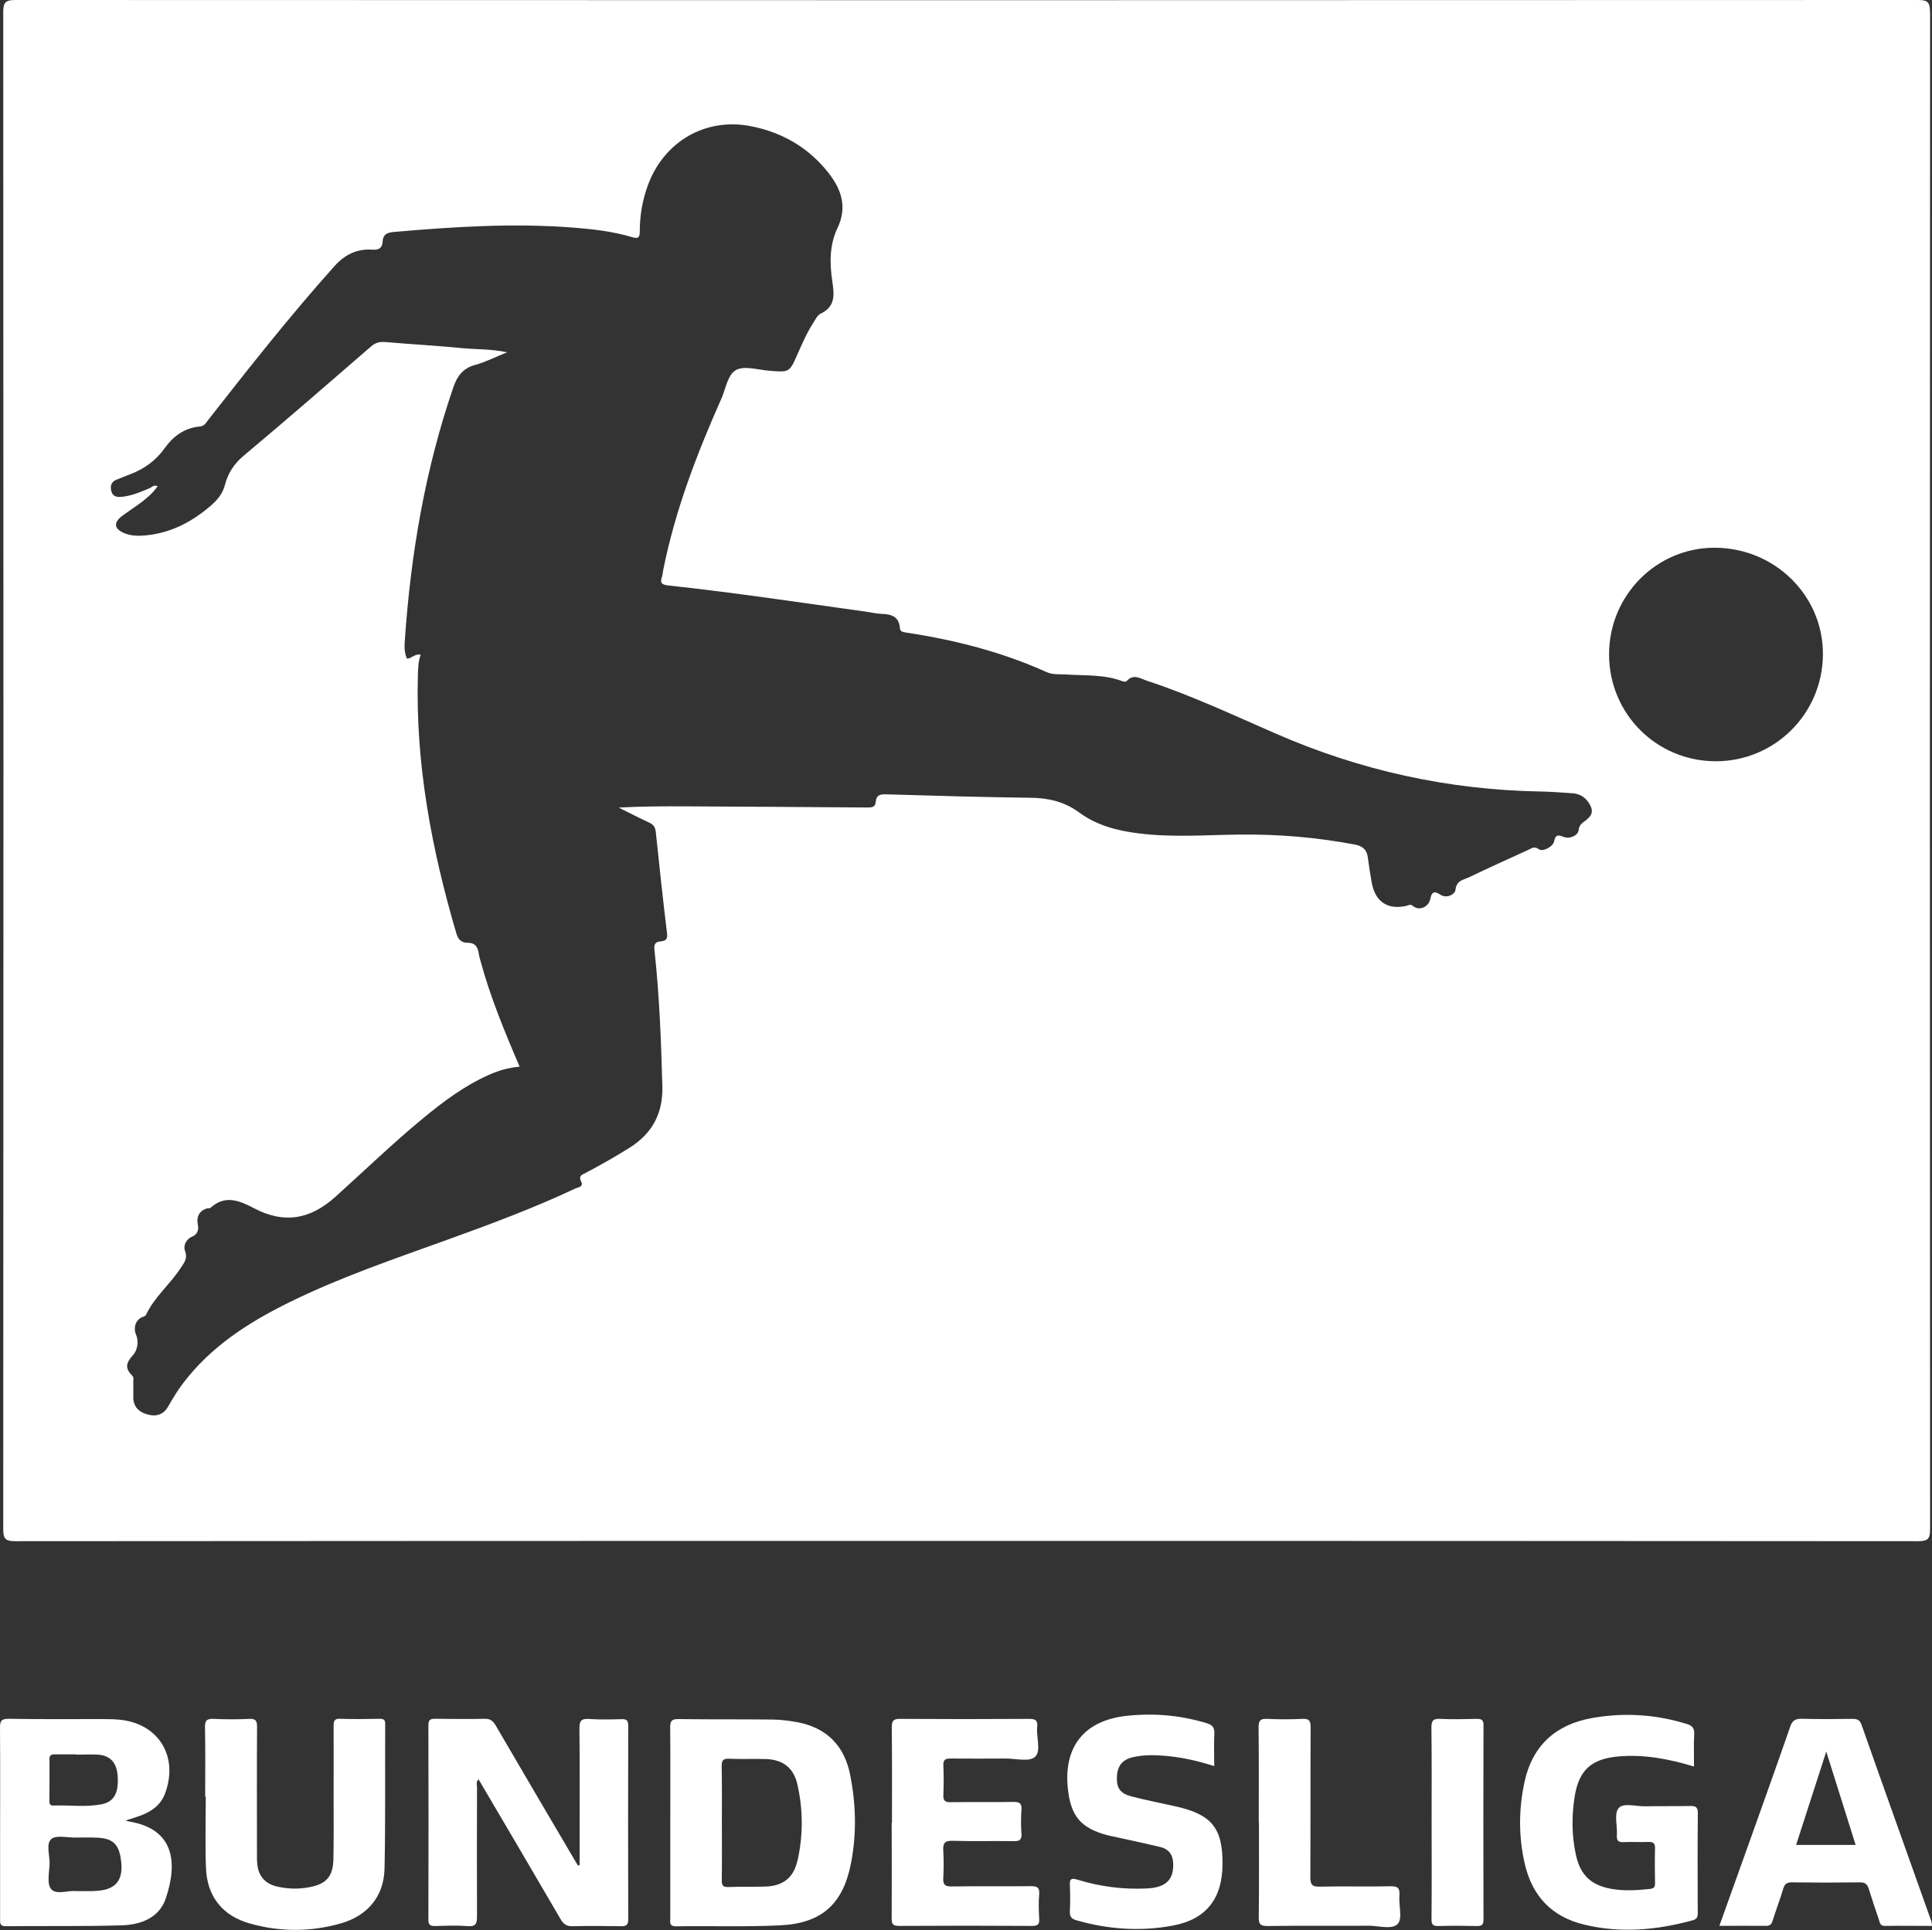 <?xml version="1.0" encoding="UTF-8"?><svg id="Camada_2" xmlns="http://www.w3.org/2000/svg" viewBox="0 0 202.63 202.48"><rect x="0" y="0" width="202.63" height="202.48" fill="#333333" stroke="none"/><defs><style>.cls-1{fill:#fff;stroke-width:0px;}</style></defs><g id="Camada_1-2"><path class="cls-1" d="M60.79,195.67v-1.9c0-4.16.03-8.31-.02-12.46,0-.84.24-1.03,1.03-.98,1.13.08,2.27.05,3.4.02.54-.02.69.16.69.7-.02,6.76-.02,13.53,0,20.29,0,.61-.21.74-.77.73-1.68-.03-3.37-.04-5.05,0-.64.02-.97-.21-1.28-.75-2.84-4.88-5.71-9.75-8.6-14.66-.29.28-.16.6-.16.87-.01,4.5-.02,9,0,13.49,0,.76-.11,1.11-.98,1.04-1.13-.09-2.27-.04-3.4-.01-.5.01-.73-.09-.72-.67.02-6.8.02-13.6,0-20.4,0-.58.22-.68.73-.67,1.72.02,3.43.04,5.15,0,.61-.02.9.23,1.19.72,2.69,4.62,5.4,9.22,8.11,13.83.17.28.33.56.5.84.06-.01.11-.02.17-.04h0Z"/><path class="cls-1" d="M9.75,198.39c-.55,0-1.1,0-1.81,0-.78-.1-2.04.43-2.58-.22-.47-.55-.18-1.77-.16-2.69.02-.88-.4-2.05.19-2.56.5-.43,1.63-.14,2.49-.15.82,0,1.65-.03,2.47.02,1.47.1,2.08.69,2.31,2.14.38,2.37-.51,3.42-2.91,3.45h0ZM5.18,184.56c0-.42.19-.52.57-.52.75.01,1.51,0,2.26,0v.03c.75,0,1.51-.04,2.26,0,1.27.09,1.94.81,2.06,2.12.16,1.82-.32,2.81-1.64,3.08-1.69.34-3.41.08-5.12.14-.32.01-.39-.19-.39-.46.01-1.47.02-2.95.01-4.42h0ZM13.56,191.09c-.07-.01-.13-.04-.39-.11.66-.21,1.11-.34,1.56-.51,1.16-.44,2.12-1.09,2.58-2.32,1.46-3.91-.71-7.4-4.85-7.75-.58-.05-1.17-.06-1.75-.06-3.26,0-6.52.03-9.78-.03-.83-.01-.94.28-.93,1,.03,3.84.01,7.69.01,11.53,0,2.81,0,5.63,0,8.44,0,.42-.06.8.59.79,4.05-.04,8.1.03,12.15-.09,1.99-.06,3.94-.76,4.64-2.83,1.26-3.74.9-7.27-3.83-8.06h0Z"/><path class="cls-1" d="M83.62,195.25c-.4,1.75-1.53,2.6-3.32,2.66-1.3.04-2.61,0-3.91.05-.56.02-.7-.18-.69-.71.03-2.03.01-4.05.01-6.08s.02-3.92-.02-5.87c-.01-.63.15-.83.8-.8,1.27.06,2.54,0,3.81.03,1.81.06,2.93.91,3.33,2.66.61,2.68.61,5.39,0,8.07h0ZM89.17,186.21c-.61-3.08-2.47-4.98-5.59-5.55-.84-.15-1.7-.26-2.55-.27-3.3-.04-6.59,0-9.89-.05-.7,0-.85.21-.85.87.03,3.33.01,6.66.01,9.99h0c0,3.33,0,6.66,0,9.99,0,.42-.15.9.6.89,3.64-.05,7.28.07,10.92-.1,4.42-.22,6.64-2.27,7.46-6.65.57-3.03.49-6.09-.11-9.11h0Z"/><path class="cls-1" d="M177.67,185.32c-2.66-.81-5.25-1.29-7.92-1.06-2.83.25-4.15,1.41-4.6,4.22-.32,2.04-.31,4.11.14,6.14.46,2.11,1.62,3.17,3.75,3.54,1.34.23,2.66.14,4,0,.47-.05.55-.23.54-.64-.02-1.2-.03-2.41,0-3.6.02-.55-.18-.71-.71-.69-.86.04-1.72-.03-2.57.02-.61.04-.76-.2-.72-.76.06-.96-.31-2.2.17-2.79.5-.62,1.8-.19,2.75-.21,1.58-.03,3.16,0,4.74-.03.59-.02.84.09.83.77-.04,3.47-.02,6.94-.01,10.4,0,.4-.02.68-.53.82-3.77,1.03-7.55,1.38-11.39.45-3.36-.81-5.41-2.96-6.2-6.29-.68-2.88-.67-5.78-.05-8.67.83-3.82,3.27-6.02,7.04-6.7,3.36-.61,6.69-.4,9.97.61.58.18.82.43.79,1.07-.06,1.09-.02,2.19-.02,3.4h0Z"/><path class="cls-1" d="M21.52,188.52c0-2.44.03-4.88-.02-7.31-.02-.75.22-.92.92-.89,1.23.06,2.47.06,3.71,0,.71-.04.84.23.83.87-.03,4.33-.01,8.65-.01,12.98,0,.48-.01.97.04,1.44.13,1.22.84,2.01,2.03,2.29,1.11.26,2.24.3,3.37.09,1.84-.34,2.54-1.11,2.58-3,.04-2.23.02-4.46.02-6.7,0-2.4.01-4.81,0-7.21,0-.53.07-.8.7-.77,1.37.05,2.75.03,4.12,0,.44,0,.6.11.59.57-.03,5.05.04,10.1-.07,15.14-.06,2.91-1.77,4.96-4.6,5.76-3.17.9-6.38.9-9.55,0-2.88-.82-4.48-2.86-4.58-5.87-.09-2.47-.02-4.94-.02-7.42h-.06Z"/><path class="cls-1" d="M188.38,193.54c1.04-3.21,2.06-6.38,3.16-9.79,1.08,3.43,2.07,6.58,3.08,9.79h-6.24ZM202.56,201.55c-2.44-6.87-4.9-13.73-7.32-20.61-.2-.56-.5-.62-.99-.62-1.75.02-3.51.04-5.26-.01-.7-.02-1.01.18-1.24.85-1.42,4.11-2.89,8.2-4.35,12.29-1.01,2.83-2.03,5.66-3.07,8.58,1.71,0,3.31-.01,4.92,0,.45,0,.57-.22.68-.59.35-1.11.77-2.2,1.1-3.31.16-.54.41-.67.94-.66,2.37.03,4.74.03,7.11,0,.56,0,.77.21.92.69.33,1.08.7,2.15,1.06,3.22.1.3.12.67.62.66,1.64-.03,3.28,0,4.96,0-.03-.22-.03-.36-.08-.48h0Z"/><path class="cls-1" d="M93.55,191.21c0-3.33.02-6.66-.02-9.99,0-.72.18-.91.9-.9,4.5.03,9,.03,13.49,0,.65,0,.94.13.86.84-.11,1.08.45,2.53-.23,3.15-.6.54-2.02.17-3.08.17-1.92.01-3.85.02-5.77,0-.57,0-.79.13-.76.74.05,1.03.04,2.06,0,3.09-.02.58.16.76.75.75,2.2-.03,4.4.01,6.59-.03.68-.01.9.17.85.85-.06.82-.06,1.65,0,2.47.04.65-.18.81-.81.8-2.13-.04-4.26.03-6.39-.04-.85-.03-1.05.26-1,1.04.06.96.05,1.92,0,2.88-.03.66.15.88.85.87,2.78-.04,5.56,0,8.34-.03.64,0,.92.11.87.83-.07.85-.05,1.72,0,2.57.03.55-.09.77-.71.77-4.67-.03-9.34-.03-14.01,0-.71,0-.75-.28-.75-.84.02-3.33,0-6.66,0-9.99h0Z"/><path class="cls-1" d="M127.34,185.27c-1.77-.56-3.46-.94-5.21-1.08-1.1-.09-2.2-.1-3.28.14-1.15.26-1.67.93-1.71,2.12-.03,1.12.34,1.69,1.51,2,1.52.4,3.07.69,4.61,1.04,3.83.85,4.99,2.28,4.96,6.1-.03,3.59-1.71,5.74-5.14,6.4-3.42.66-6.83.42-10.18-.54-.54-.16-.71-.39-.69-.93.04-.93.04-1.85,0-2.78-.03-.64.16-.74.77-.56,2.38.74,4.82,1.05,7.31.93,1.97-.1,2.79-.89,2.76-2.56-.02-.96-.45-1.57-1.37-1.79-1.46-.35-2.94-.66-4.41-.99-.37-.08-.74-.15-1.1-.24-2.79-.73-3.87-2-4.17-4.88-.47-4.39,1.7-7.14,6.1-7.64,2.86-.32,5.68-.08,8.45.76.66.2.85.5.81,1.14-.05,1.06-.01,2.13-.01,3.35h0Z"/><path class="cls-1" d="M132.02,191.21c0-3.33.02-6.66-.02-9.99,0-.72.18-.94.91-.9,1.23.06,2.47.06,3.7,0,.69-.03.85.19.85.85-.03,5.25,0,10.5-.03,15.75,0,.8.19,1.02,1,1,2.47-.06,4.94.02,7.41-.04.81-.02.98.23.93.97-.08,1.02.35,2.41-.17,2.97-.59.65-2,.19-3.05.2-3.53.02-7.07-.02-10.6.03-.81.01-.94-.24-.93-.97.04-3.29.02-6.59.02-9.88h0Z"/><path class="cls-1" d="M150.15,191.2c0-3.33.02-6.66-.02-9.99,0-.74.21-.92.92-.89,1.27.06,2.54.03,3.81,0,.49,0,.73.07.73.66-.02,6.8-.02,13.6,0,20.4,0,.57-.2.68-.71.67-1.34-.03-2.68-.04-4.02,0-.61.02-.73-.19-.72-.76.03-3.36.01-6.73.01-10.1h0Z"/><path class="cls-1" d="M202.42,1.27c0-1.04-.24-1.27-1.27-1.27C134.63.03,68.12.03,1.61,0,.57,0,.34.25.34,1.28c.03,53.04.03,106.09,0,159.13,0,1.04.25,1.27,1.28,1.27,33.26-.03,66.51-.03,99.77-.03s66.51,0,99.77.03c1.04,0,1.27-.24,1.27-1.27-.03-53.04-.03-106.09,0-159.13ZM166.4,86.01c-.36.27-.77.44-.84,1.11-.06.51-.9.95-1.61.66-.59-.24-.83-.16-.95.48-.1.55-1.19,1.14-1.6.83-.47-.35-.76-.1-1.1.06-2.09.95-4.18,1.9-6.25,2.89-.58.27-1.3.32-1.4,1.32-.04.44-.91.96-1.61.48-.64-.43-.9-.22-1.02.44-.15.84-1.15,1.32-1.8.78-.32-.26-.5-.08-.72-.03-1.96.44-3.26-.42-3.63-2.43-.16-.88-.3-1.76-.41-2.64-.11-.85-.56-1.21-1.4-1.37-4-.75-8.02-1.09-12.09-1.04-3.5.04-7,.32-10.5-.12-2.28-.28-4.43-.83-6.32-2.22-1.48-1.09-3.17-1.5-5.03-1.52-5.05-.06-10.1-.21-15.14-.36-.63-.02-1.07.04-1.13.79-.05.62-.51.59-.98.59-6.35-.05-12.71-.09-19.06-.12-2.29-.01-4.57,0-6.92.13,1.06.52,2.1,1.07,3.17,1.56.46.21.67.49.72,1,.37,3.55.75,7.1,1.18,10.64.08.64-.18.8-.7.84-.59.05-.68.37-.62.91.52,4.75.7,9.52.83,14.29.07,2.85-1.06,4.95-3.45,6.45-1.48.93-3,1.79-4.55,2.61-.39.21-.84.3-.52.94.28.56-.32.59-.61.72-4.34,2.05-8.84,3.72-13.35,5.35-5.64,2.04-11.32,3.96-16.71,6.62-4.25,2.1-8.19,4.63-11.1,8.49-.58.76-1.07,1.59-1.55,2.42-.53.91-1.31,1.07-2.21.81-.86-.24-1.43-.8-1.44-1.77,0-.55.01-1.1,0-1.65,0-.22.08-.45-.13-.66-.76-.74-.64-1.33.09-2.12.45-.49.66-1.39.32-2.18-.3-.71-.02-1.55.67-1.82.17-.06.31-.1.39-.25.88-1.86,2.5-3.17,3.61-4.87.35-.54.79-1.01.47-1.84-.18-.46.05-1.19.77-1.49.52-.21.7-.7.58-1.25-.18-.86.2-1.52,1.02-1.71.1-.02.23.01.29-.04,1.56-1.41,3.04-.78,4.62.05,3.1,1.62,5.83,1.19,8.51-1.23,3.07-2.76,6.03-5.63,9.21-8.25,2.12-1.75,4.32-3.39,6.85-4.52,1-.45,2.05-.77,3.25-.87-1.6-3.73-3.09-7.34-4.11-11.12-.06-.23-.14-.46-.17-.7-.09-.73-.38-1.19-1.21-1.18-.62,0-.96-.35-1.14-.96-2.61-8.87-4.31-17.87-4.04-27.17.02-.68.04-1.37.29-2.09-.6-.13-.92.39-1.43.42-.32-.66-.27-1.39-.22-2.09.63-9,2.14-17.83,5.08-26.39.41-1.19,1.01-1.99,2.29-2.34,1.08-.29,2.09-.82,3.34-1.32-1.64-.36-3.13-.29-4.59-.43-2.73-.26-5.48-.42-8.21-.65-.59-.05-1.02.08-1.48.48-4.44,3.85-8.87,7.7-13.37,11.47-1.01.85-1.63,1.85-1.94,3.05-.25.95-.81,1.59-1.53,2.21-1.99,1.7-4.19,2.84-6.82,3.08-.76.07-1.52.05-2.23-.25-1.05-.45-1.12-1.1-.21-1.79,1.1-.82,2.31-1.5,3.25-2.52.16-.17.3-.36.49-.59-.41-.21-.62.1-.86.2-.98.41-1.95.83-3.04.91-.52.03-.86-.12-.98-.67-.12-.55.05-.94.58-1.15.45-.18.89-.36,1.34-.53,1.52-.56,2.77-1.46,3.72-2.8.89-1.24,2.08-2.1,3.66-2.24.52-.05.67-.43.91-.73,4.28-5.46,8.57-10.91,13.2-16.08,1.1-1.23,2.38-1.85,3.98-1.74.7.05,1.04-.18,1.08-.83.04-.82.54-.98,1.23-1.03,6.3-.55,12.61-.95,18.93-.44,2.02.16,4.03.4,5.98.98.61.18.83.12.83-.61,0-1.69.29-3.34.89-4.93,1.71-4.52,6.03-7.02,10.77-6.09,3.27.64,6.04,2.24,8.12,4.88,1.37,1.74,2.01,3.61.95,5.82-.84,1.76-.82,3.67-.54,5.56.21,1.38.36,2.66-1.23,3.41-.33.16-.54.61-.76.95-.67,1.04-1.16,2.17-1.66,3.3-.84,1.92-.85,1.91-2.99,1.73-1.16-.09-2.53-.54-3.42-.09-.91.46-1.1,1.96-1.57,3.02-2.58,5.8-4.85,11.72-6.1,17.97-.05.24-.05.49-.13.71-.25.69.02.85.69.92,6.93.75,13.82,1.79,20.72,2.75.54.08,1.09.21,1.63.23,1.02.03,1.82.27,1.91,1.48.03.41.35.43.67.48,5.07.77,10.01,2.02,14.7,4.14.68.31,1.42.21,2.13.26,1.95.13,3.92-.02,5.8.69.15.06.41.09.48,0,.72-.81,1.45-.26,2.15-.03,4.66,1.53,9.1,3.63,13.59,5.58,8.79,3.83,17.97,5.85,27.56,6.03,1.17.02,2.33.11,3.5.19.77.06,1.35.45,1.75,1.12.37.62.35,1.14-.27,1.61ZM179.92,79.86c-6.2-.02-11.16-5-11.16-11.21s4.99-11.2,11.07-11.19c6.34.01,11.43,5.06,11.36,11.26-.07,6.2-5.09,11.16-11.27,11.14Z"/></g></svg>